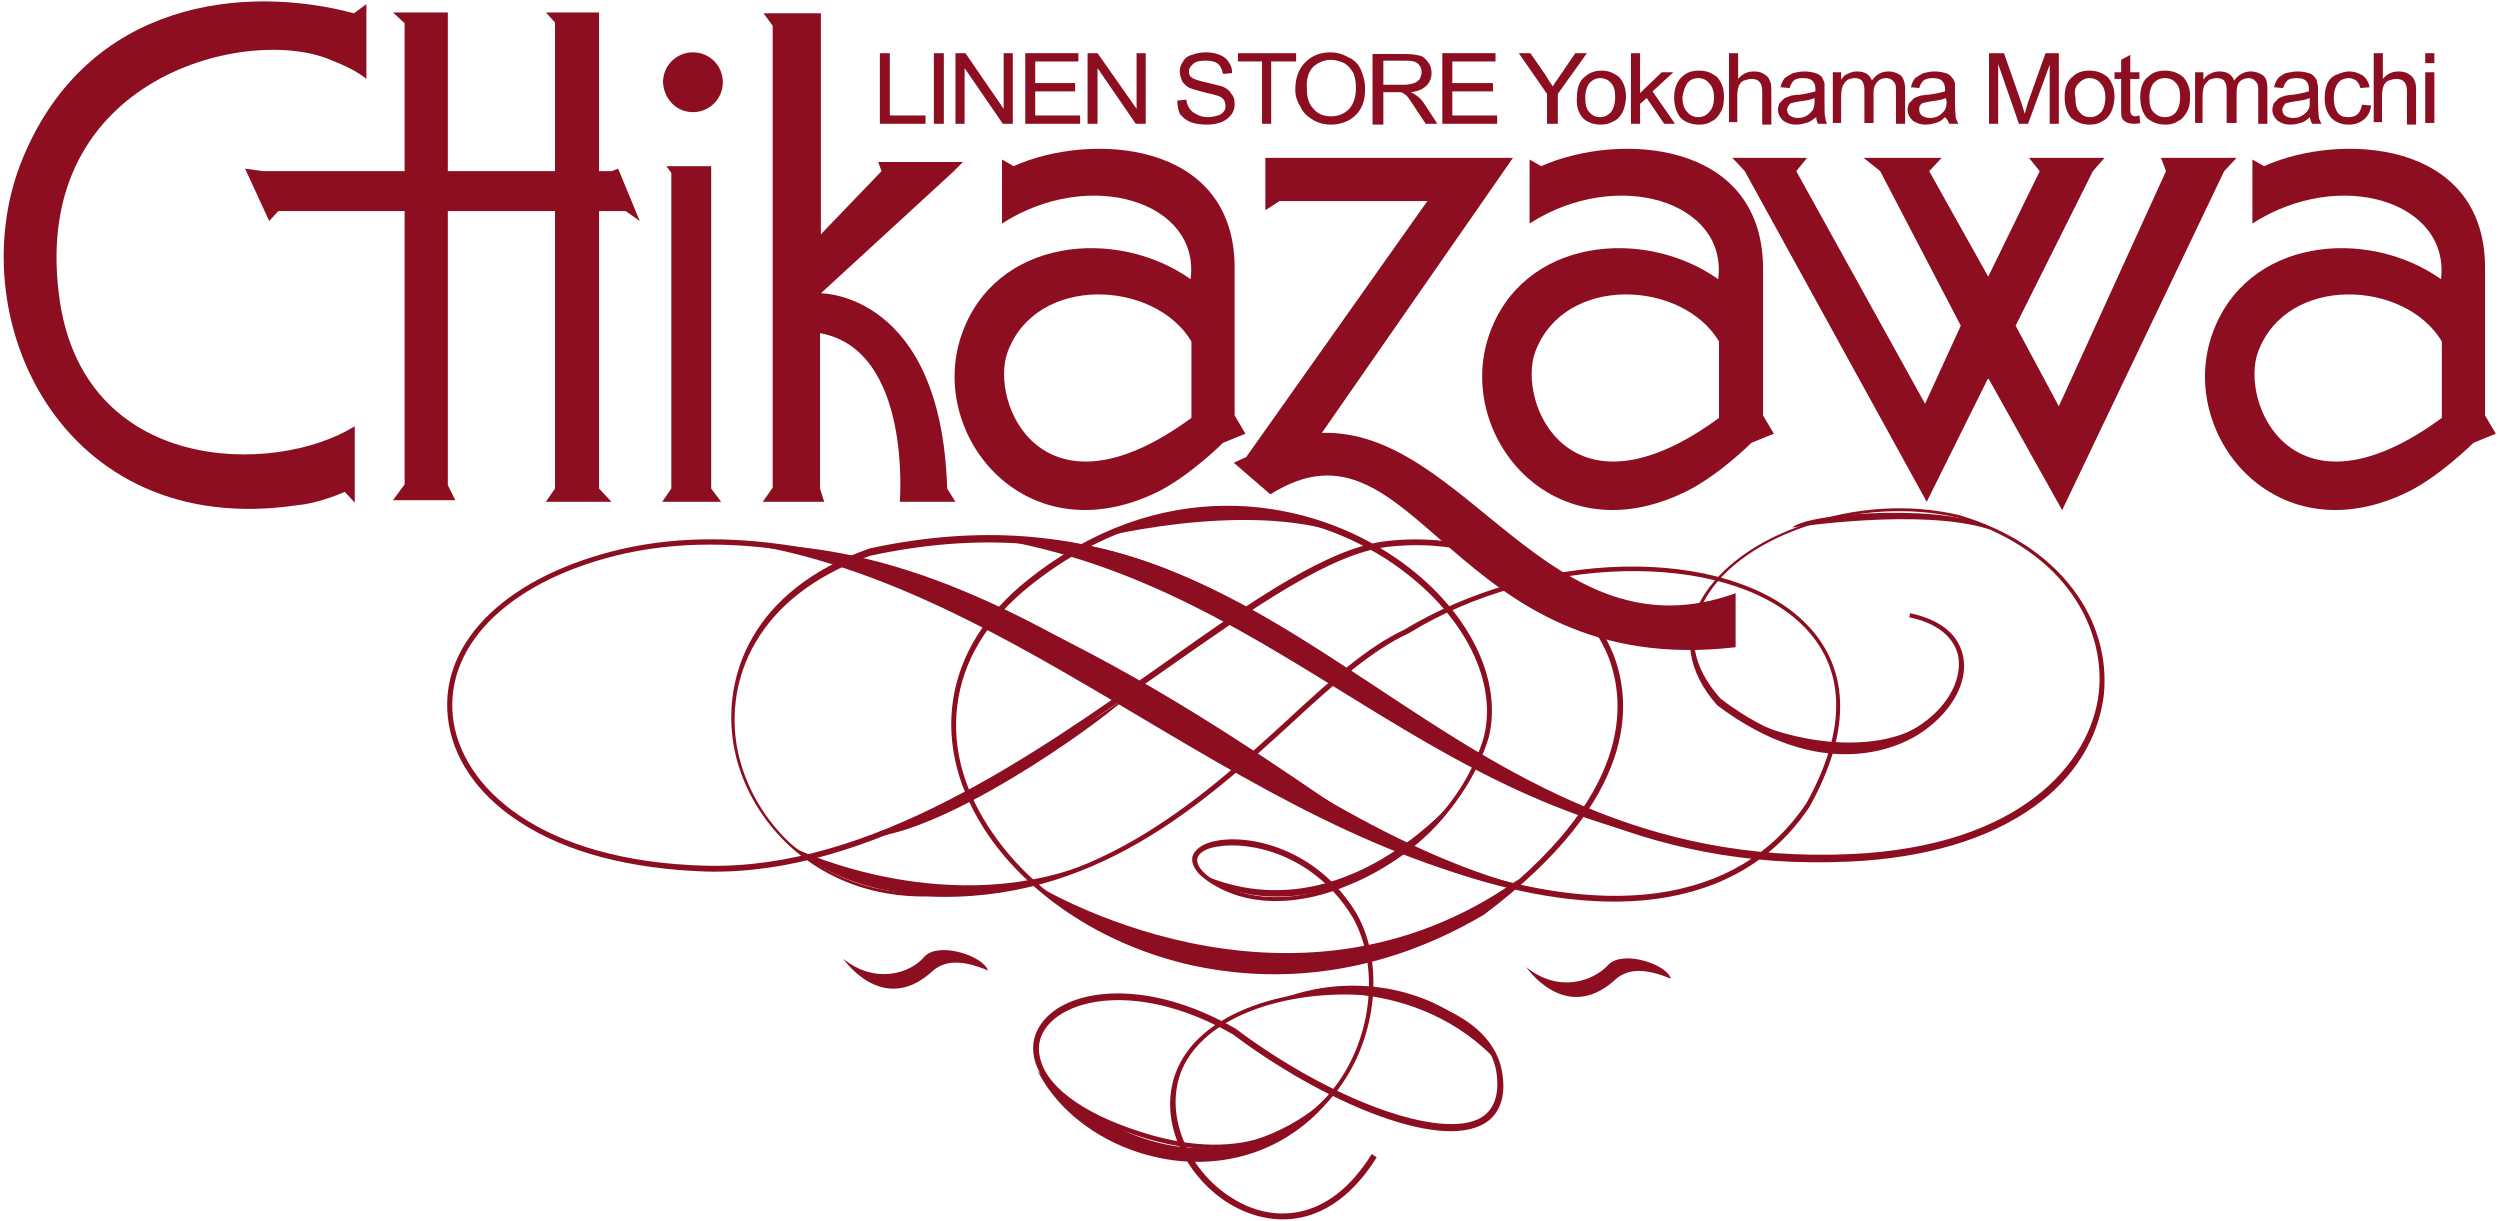 <?xml version="1.0" encoding="utf-8"?>
<!-- Generator: Adobe Illustrator 26.0.1, SVG Export Plug-In . SVG Version: 6.00 Build 0)  -->
<svg version="1.1" id="レイヤー_1" xmlns="http://www.w3.org/2000/svg" xmlns:xlink="http://www.w3.org/1999/xlink" x="0px"
	 y="0px" viewBox="0 0 300.9 146.9" style="enable-background:new 0 0 300.9 146.9;" xml:space="preserve">
<style type="text/css">
	.st0{fill:#8C0E20;}
</style>
<g>
	<g>
		<path class="st0" d="M44.1,9.5v-9l-1.5,1.1C29.5-1.9,10.7,0,2.8,18.9c-7.9,18.8,4.3,46.2,33,41.9c2.6-0.2,5.7-1.6,5.7-1.6l1.2,1.3
			v-9.2c-9.6,6-32.9,5.9-35.6-15.8C3.7,9,30.3,2.9,40,7.3C42.9,8.4,44.1,9.5,44.1,9.5z"/>
		<polygon class="st0" points="48.7,20.6 31.7,20.6 29.5,20.3 32.4,26.6 33.5,25.4 48.7,25.4 48.7,58.3 47.3,60.2 54.8,60.2 
			53.9,58.4 53.9,25.4 66.8,25.4 66.8,58.8 65.7,60.4 73.6,60.4 72.1,58.8 72.1,25.4 75.3,25.4 77,26.6 74.4,20.3 73.6,20.6 
			72.1,20.6 72.1,1.5 65.7,1.5 66.8,2.7 66.8,20.6 53.9,20.6 53.9,1.5 47.3,1.5 48.7,2.8 		"/>
		<polygon class="st0" points="79.7,60.4 86.8,60.4 85.6,58.8 85.6,20 80.2,20 80.8,20.8 80.8,58.8 		"/>
		<path class="st0" d="M83.4,13.5c2,0,3.6-1.6,3.6-3.6c0-2-1.6-3.6-3.6-3.6c-2,0-3.6,1.6-3.6,3.6C79.9,11.9,81.4,13.5,83.4,13.5z"/>
		<path class="st0" d="M91.8,60.4h7.4l-0.5-1.6V40.1c11.1,2,9.6,20.3,9.6,20.3h6.7l-1-1.6c-0.7-23.6-15.2-23.5-15.2-23.5l15.9-14.6
			l1.2-1.2h-10.2l0.4,1.1l-7.3,7.6V1.6h-6.9l1.1,1.5v55.6L91.8,60.4z"/>
		<path class="st0" d="M148.6,32.1V50l1.3,2.2l-2.7,1.1c0,0-4.4,4.4-8.5,6.2c-15.6,7.1-27-7.3-23-19.1c4-11.8,18.7-13.1,27.6-6.8
			c1.2-9.3-12.1-13.5-22.7-6.7v-7.7l1.4,0.8C131.1,15.9,148.5,16.8,148.6,32.1z M143.4,50.3v-9.2c-4.4-7.4-18.6-8.1-22.1,1.2
			C119,48.4,125.4,63.5,143.4,50.3z"/>
		<path class="st0" d="M212.2,32.1V50l1.3,2.2l-2.7,1.1c0,0-4.4,4.4-8.6,6.2c-15.6,7.1-27-7.3-23-19.1c4-11.8,18.7-13.1,27.6-6.8
			c1.2-9.3-12.1-13.5-22.7-6.7v-7.7l1.4,0.8C194.7,15.9,212,16.8,212.2,32.1z M206.9,50.3v-9.2c-4.4-7.4-18.6-8.1-22.1,1.2
			C182.5,48.4,188.9,63.5,206.9,50.3z"/>
		<path class="st0" d="M299.1,32.1V50l1.3,2.2l-2.7,1.1c0,0-4.4,4.4-8.5,6.2c-15.6,7.1-27-7.3-23-19.1c4-11.8,18.7-13.1,27.6-6.8
			c1.1-9.3-12.1-13.5-22.7-6.7v-7.7l1.4,0.8C281.6,15.9,299,16.8,299.1,32.1z M293.9,50.3v-9.2c-4.4-7.4-18.6-8.1-22.1,1.2
			C269.5,48.4,275.9,63.5,293.9,50.3z"/>
		<path class="st0" d="M171.8,24.2H154l-1.7,1.1V19h29.8l-23,33.1c17.4-0.5,27.4,27.4,49.8,19.3v6.5c-34.4,4-38.4-29.5-56-18.4
			l-4.4-3.8L150,55L171.8,24.2z"/>
		<polygon class="st0" points="216.2,20.6 217.5,19 208.5,19 210,20.6 231.9,60.4 239.3,45.5 248.2,61.4 267.7,20.6 269.2,19 
			260.1,19 260.7,20.6 247.8,48.9 242.6,39.2 251.9,20.6 253.3,19 244.2,19 245.5,20.6 239.3,33.3 232.2,20.6 233.7,19 224.3,19 
			226.3,20.6 236,39.2 231.7,48.6 		"/>
		<path class="st0" d="M229.8,74.3c3.4,0.7,5.4,2.4,5.9,4.7c0.5,3-1.5,6.4-5.1,8.6c-2.5,1.5-11.4,5.7-23.5-3.5l0,0
			c-3.5-3.9-4.2-8-1.8-12.1c4.5-7.8,18.7-12.4,30.3-9.7c5.7,1.7,10.4,4.7,13.4,8.7c2.8,3.7,4.1,8.2,3.6,12.5
			c-1,8.3-9.4,18.4-29.9,19.3c-24.9,1.1-41.2-9.6-56.9-20c-17.6-11.6-34.1-22.6-61.1-16.8l0,0h0c-14.3,5-17.8,15.5-16.4,23.7
			c1.6,9.2,10.1,18.4,23.3,18.2c20,0.9,33.3-11.2,44-21c5.1-4.7,9.6-8.7,14-10.7l0,0l0,0c15.4-9.5,37.9-10,47.2-1.1
			c5.4,5.2,5.6,12.6,0.6,21.6c-4.1,6.1-10.1,9.7-18,10.8c-15.5,2.1-33.1-6.6-34.9-8.1l0,0l0,0c-1.1-0.6-2.9-1.9-5.5-3.6
			c-7.8-5.3-20.8-14.2-35.9-21.2C104.4,66,88.3,63.1,75.2,66c-13.9,3.1-22.3,11.1-21.3,20.3c0.5,4.8,3.5,9.3,8.6,12.6
			c5.6,3.7,13.4,5.7,22.5,6c19.8,0.5,39.6-13.3,55.4-24.4c10.7-7.5,19.9-14,26.8-14.7c11.6-1.3,22.9,4.5,26.4,13.3
			c2.1,5.5,3,16.7-15.4,30.5l0,0c-22.9,13.6-48.4,5.7-58.7-9.3c-3.4-4.9-4.9-10.1-4.3-15.2c0.6-5.5,3.7-10.6,8.9-14.7
			c15.6-12.4,32.2-9.8,42.6-3.2c8.9,5.7,13.7,14.3,11.9,21.5c-2.2,7.5-8.5,14.1-16.4,17.4c-5.7,2.4-11.3,2.5-15.3,0.3
			c-1.9-1-2.9-2.1-2.8-3c0.1-0.7,1-1.3,2.4-1.5c3.9-0.7,11.7,0.9,16.3,8.5c3.4,6,2.3,15.1-2.6,21c-3,3.6-9.9,9.1-23,4.8
			c-7.2-2.3-11.6-5.7-12.1-9.3c-0.3-1.8,0.6-3.5,2.4-4.7c3.9-2.6,11.8-2.9,20.9,2.3l0,0c10.5,7.9,24.7,14.1,30.3,10.7
			c1.8-1.1,2.6-3.2,2.1-6.1c-0.7-4.5-5.2-7.9-12.3-9.3c-9.5-1.8-21.8,0.5-26.1,7.5c-3.8,6.2-0.2,14.1,5.6,17.6
			c5,3,12.2,3.2,17.7-5.6l-0.6-0.4c-5.2,8.4-12.1,8.3-16.8,5.3c-5.4-3.3-8.9-10.9-5.4-16.7c4.2-6.8,16.2-9,25.4-7.2
			c6.8,1.3,11.1,4.5,11.8,8.7c0.4,2.6-0.2,4.5-1.8,5.5c-4.7,2.8-18-2-29.6-10.7l0,0h0c-9.4-5.4-17.6-5-21.6-2.3
			c-2,1.4-3,3.3-2.7,5.4c0.5,3.8,5.1,7.4,12.5,9.8c13.4,4.4,20.6-1.3,23.7-5c5-6.1,6.2-15.5,2.7-21.7c-4.7-7.9-12.9-9.6-16.9-8.8
			c-1.7,0.3-2.7,1.1-2.9,2c-0.1,0.8,0.3,2.1,3.1,3.6c4.2,2.3,10,2.2,15.8-0.3c8.1-3.3,14.5-10.2,16.8-17.8
			c1.8-7.5-3.1-16.4-12.2-22.2c-10.5-6.7-27.4-9.4-43.3,3.3c-10.3,8.2-12.1,20-4.7,30.8c5.3,7.6,14.2,13.3,24.5,15.6
			c8.3,1.8,21,2.2,35.1-6.1l0,0l0,0c18.8-14.1,17.8-25.6,15.6-31.3c-3.6-9.1-15.2-15-27.1-13.7c-7.1,0.7-16.4,7.2-27.1,14.8
			c-15.7,11.1-35.3,24.8-55,24.3c-19.9-0.5-29.6-9.4-30.5-18c-0.9-8.9,7.3-16.6,20.8-19.6c30.4-6.6,68.7,19.7,83.1,29.7
			c2.6,1.8,4.4,3,5.5,3.7l0,0c1.8,1.5,19.7,10.3,35.4,8.2c8.1-1.1,14.3-4.8,18.5-11.1c6.5-11.7,3.2-18.6-0.8-22.4
			c-4.5-4.3-12.4-6.7-21.6-6.5c-9.2,0.2-18.8,3-26.4,7.6l0,0c-4.5,2.1-8.9,6.1-14.1,10.9c-10.6,9.7-23.8,21.7-43.6,20.8
			c-12.8,0.2-21-8.7-22.6-17.6c-1.4-7.9,2.1-18.1,16-23l0,0c26.7-5.8,43.2,5.1,60.6,16.7c15.8,10.5,32.2,21.3,57.3,20.1
			c9.1-0.4,16.8-2.7,22.2-6.6c4.8-3.4,7.7-8.1,8.4-13.3c0.5-4.5-0.8-9.1-3.7-12.9c-3.1-4.1-7.9-7.2-13.7-8.9
			c-5.9-1.4-12.5-1-18.5,1.1c-5.8,1.9-10.3,5.2-12.5,9c-2.4,4.2-1.7,8.8,1.9,12.8l0,0l0,0c12.5,9.4,21.7,5.1,24.2,3.5
			c3.8-2.4,6-6.1,5.4-9.3c-0.5-2.7-2.7-4.5-6.4-5.3L229.8,74.3z"/>
		<path class="st0" d="M233.6,85.2c-4.9,6.2-18,4.8-25.3,0.3C225.3,96.2,233.6,85.2,233.6,85.2z"/>
		<path class="st0" d="M215.7,63.5C215.7,63.5,213.4,65.5,215.7,63.5c2.3-2,20.1-2.8,23.7,0.2C231.3,61.1,215.7,63.5,215.7,63.5z"/>
		<path class="st0" d="M119.5,64.8c34.8-1.7,55.7,36.3,91.5,37.8C172.5,99.8,155.4,70.9,119.5,64.8z"/>
		<path class="st0" d="M90.2,65.5c38.6,0.2,66.1,38.9,102.1,42.9C153.9,105.5,126.2,71.6,90.2,65.5z"/>
		<path class="st0" d="M94.1,100.8c12.6,12.2,33.5,5.2,38.2,2.6c-17.6,7.7-36.2-1.1-36.2-1.1"/>
		<path class="st0" d="M105.5,100.7c10.3-1.5,28.8-15.1,30.4-17.1C127.5,90.1,105.5,100.7,105.5,100.7z"/>
		<path class="st0" d="M132.4,64.7c15.5-7.7,30.7-0.8,31.9,0.7C152.9,59.5,132.4,64.7,132.4,64.7z"/>
		<path class="st0" d="M176,95.2c-6.9,11.7-23.5,16.2-31.9,9.8C161.8,113.2,176,95.2,176,95.2z"/>
		<path class="st0" d="M124.5,106.4c17.6,16.8,49.1,10.9,58.3-0.6C155.1,125.5,124.5,106.4,124.5,106.4z"/>
		<path class="st0" d="M154.8,120c11.5-4,22.5,1.5,24.8,7.1C169.2,116.8,154.8,120,154.8,120z"/>
		<path class="st0" d="M161.3,130.7c-10.4,14.9-30.7,9.6-36.4-1.8C145.8,148.7,161.3,130.7,161.3,130.7z"/>
		<path class="st0" d="M183.7,116.4c3.8,3.1,8,1.8,9.9-0.3c1.8-1.8,7.1,0,7.5,1.7c-3.1-1.3-5.3-1.3-6.9,0.3
			C188.3,123.2,183.7,116.4,183.7,116.4z"/>
		<path class="st0" d="M101.5,115.4c3.8,3.1,8.1,1.8,9.8-0.3c1.8-1.8,7.1,0,7.6,1.7c-3.1-1.3-5.3-1.3-6.9,0.3
			C106.1,122.2,101.5,115.4,101.5,115.4z"/>
	</g>
	<g>
		<path class="st0" d="M105.9,14.9V6.4h1.2v7.5h4.3v1H105.9z"/>
		<path class="st0" d="M112.4,14.9V6.4h1.2v8.5H112.4z"/>
		<path class="st0" d="M115,14.9V6.4h1.2l4.6,6.7V6.4h1.1v8.5h-1.2l-4.6-6.7v6.7H115z"/>
		<path class="st0" d="M123.4,14.9V6.4h6.4v1h-5.2V10h4.8v1h-4.8v2.9h5.4v1H123.4z"/>
		<path class="st0" d="M130.9,14.9V6.4h1.2l4.7,6.7V6.4h1.1v8.5h-1.2l-4.6-6.7v6.7H130.9z"/>
		<path class="st0" d="M141.7,12.1l1.1-0.1c0,0.4,0.2,0.8,0.4,1.1c0.2,0.3,0.5,0.5,0.9,0.7c0.4,0.2,0.8,0.3,1.3,0.3
			c0.4,0,0.8-0.1,1.2-0.2c0.3-0.1,0.6-0.3,0.7-0.5c0.2-0.2,0.2-0.5,0.2-0.7c0-0.3-0.1-0.5-0.2-0.7c-0.2-0.2-0.4-0.4-0.8-0.5
			c-0.3-0.1-0.8-0.2-1.6-0.4c-0.8-0.2-1.4-0.4-1.7-0.5c-0.4-0.2-0.7-0.5-0.9-0.8C142.1,9.3,142,9,142,8.6c0-0.4,0.1-0.8,0.4-1.2
			c0.2-0.4,0.6-0.7,1.1-0.8c0.5-0.2,1-0.3,1.6-0.3c0.7,0,1.2,0.1,1.7,0.3c0.5,0.2,0.9,0.5,1.1,0.9c0.3,0.4,0.4,0.8,0.4,1.3l-1.1,0.1
			c-0.1-0.5-0.3-1-0.6-1.2c-0.3-0.3-0.9-0.4-1.5-0.4c-0.7,0-1.2,0.1-1.5,0.4c-0.3,0.3-0.5,0.5-0.5,0.9c0,0.3,0.1,0.6,0.3,0.7
			c0.2,0.2,0.8,0.4,1.7,0.6c0.9,0.2,1.6,0.4,2,0.5c0.5,0.2,0.9,0.5,1.1,0.9c0.3,0.3,0.4,0.7,0.4,1.2c0,0.5-0.1,0.9-0.4,1.3
			c-0.3,0.4-0.7,0.7-1.2,0.9c-0.5,0.2-1.1,0.3-1.7,0.3c-0.8,0-1.5-0.1-2-0.3c-0.5-0.2-1-0.6-1.3-1C141.8,13.2,141.7,12.7,141.7,12.1
			z"/>
		<path class="st0" d="M151.9,14.9V7.4H149v-1h7v1H153v7.5H151.9z"/>
		<path class="st0" d="M158.1,8c0.6-0.5,1.3-0.8,2.1-0.8c0.6,0,1.1,0.2,1.6,0.4c0.5,0.3,0.8,0.7,1.1,1.2c0.2,0.5,0.3,1.1,0.3,1.8
			c0,1.1-0.3,1.9-0.8,2.5c-0.6,0.6-1.3,0.9-2.2,0.9c-0.9,0-1.6-0.3-2.1-0.9c-0.6-0.6-0.8-1.4-0.8-2.4C157.2,9.5,157.5,8.6,158.1,8z
			 M156.5,12.8c0.3,0.7,0.8,1.2,1.5,1.6c0.6,0.4,1.4,0.6,2.2,0.6c0.8,0,1.5-0.2,2.1-0.5c0.7-0.4,1.2-0.9,1.5-1.5
			c0.4-0.7,0.5-1.5,0.5-2.3c0-0.9-0.2-1.6-0.5-2.3c-0.3-0.7-0.8-1.2-1.5-1.5c-0.7-0.4-1.4-0.6-2.2-0.6c-1.2,0-2.2,0.4-3,1.2
			c-0.8,0.8-1.2,1.9-1.2,3.3C155.9,11.5,156.1,12.2,156.5,12.8z"/>
		<path class="st0" d="M166.5,7.3h2.8c0.6,0,1.1,0.1,1.4,0.4c0.3,0.3,0.4,0.6,0.4,1c0,0.3-0.1,0.5-0.2,0.8c-0.2,0.2-0.4,0.4-0.7,0.5
			c-0.3,0.1-0.7,0.2-1.2,0.2h-2.5V7.3z M166.5,14.9v-3.8h1.4c0.3,0,0.5,0,0.6,0c0.2,0,0.4,0.1,0.5,0.2c0.2,0.1,0.4,0.3,0.6,0.6
			c0.2,0.3,0.5,0.7,0.8,1.2l1.2,1.8h1.4l-1.5-2.3c-0.3-0.5-0.6-0.8-1-1.1c-0.2-0.1-0.4-0.3-0.7-0.4c0.9-0.1,1.5-0.4,1.9-0.8
			c0.4-0.4,0.6-0.9,0.6-1.5c0-0.5-0.1-0.9-0.4-1.3c-0.3-0.4-0.6-0.7-1-0.8c-0.4-0.1-1-0.2-1.8-0.2h-3.9v8.5H166.5z"/>
		<path class="st0" d="M173.6,14.9V6.4h6.4v1h-5.2V10h4.9v1h-4.9v2.9h5.4v1H173.6z"/>
		<path class="st0" d="M186.2,14.9v-3.6l-3.4-4.9h1.4l1.8,2.6c0.3,0.5,0.6,1,0.9,1.4c0.2-0.4,0.6-0.9,1-1.5l1.7-2.5h1.4l-3.5,4.9
			v3.6H186.2z"/>
		<path class="st0" d="M191.3,10c0.4-0.4,0.8-0.6,1.3-0.6c0.5,0,1,0.2,1.3,0.6c0.4,0.4,0.5,1,0.5,1.7c0,0.8-0.2,1.4-0.5,1.8
			c-0.4,0.4-0.8,0.6-1.3,0.6c-0.5,0-1-0.2-1.3-0.6c-0.4-0.4-0.5-1-0.5-1.8C190.8,11,191,10.4,191.3,10z M190.5,14.2
			c0.5,0.5,1.3,0.8,2.1,0.8c0.6,0,1.1-0.1,1.6-0.4c0.5-0.2,0.8-0.6,1.1-1.1c0.2-0.5,0.4-1.1,0.4-1.9c0-1-0.3-1.7-0.8-2.3
			c-0.6-0.5-1.3-0.8-2.1-0.8c-0.8,0-1.4,0.2-2,0.7c-0.7,0.5-1,1.4-1,2.5C189.7,12.8,190,13.6,190.5,14.2z"/>
		<path class="st0" d="M196.3,14.9V6.4h1.1v4.8l2.6-2.5h1.4l-2.5,2.3l2.7,3.9h-1.3l-2.1-3.1l-0.8,0.7v2.4H196.3z"/>
		<path class="st0" d="M203.1,10c0.3-0.4,0.8-0.6,1.3-0.6c0.5,0,1,0.2,1.3,0.6c0.4,0.4,0.6,1,0.6,1.7c0,0.8-0.2,1.4-0.6,1.8
			c-0.3,0.4-0.8,0.6-1.3,0.6c-0.5,0-1-0.2-1.3-0.6c-0.4-0.4-0.6-1-0.6-1.8C202.6,11,202.8,10.4,203.1,10z M202.3,14.2
			c0.5,0.5,1.3,0.8,2.2,0.8c0.6,0,1.1-0.1,1.5-0.4c0.5-0.2,0.8-0.6,1.1-1.1c0.3-0.5,0.4-1.1,0.4-1.9c0-1-0.3-1.7-0.8-2.3
			c-0.6-0.5-1.3-0.8-2.2-0.8c-0.8,0-1.5,0.2-2,0.7c-0.6,0.5-1,1.4-1,2.5C201.5,12.8,201.8,13.6,202.3,14.2z"/>
		<path class="st0" d="M208.1,14.9V6.4h1.1v3.1c0.5-0.6,1.1-0.9,1.9-0.9c0.5,0,0.9,0.1,1.2,0.3c0.3,0.2,0.6,0.4,0.7,0.8
			c0.2,0.3,0.2,0.8,0.2,1.4v3.9h-1.1V11c0-0.5-0.1-0.9-0.3-1.1c-0.2-0.3-0.6-0.4-1-0.4c-0.3,0-0.6,0.1-0.9,0.2
			c-0.3,0.1-0.5,0.4-0.6,0.6c-0.1,0.3-0.2,0.7-0.2,1.1v3.3H208.1z"/>
		<path class="st0" d="M218.4,12.2c0,0.5-0.1,0.8-0.2,1c-0.2,0.3-0.4,0.5-0.7,0.7c-0.3,0.2-0.7,0.3-1.1,0.3c-0.4,0-0.7-0.1-1-0.3
			c-0.2-0.2-0.3-0.4-0.3-0.7c0-0.2,0.1-0.4,0.2-0.5c0.1-0.2,0.2-0.3,0.4-0.3c0.2-0.1,0.5-0.1,0.9-0.2c0.8-0.1,1.4-0.2,1.8-0.4
			L218.4,12.2z M218.8,14.9h1.1c-0.1-0.2-0.2-0.5-0.2-0.7c-0.1-0.3-0.1-0.9-0.1-1.8v-1.4c0-0.5,0-0.8,0-1c-0.1-0.3-0.2-0.5-0.3-0.7
			c-0.2-0.2-0.4-0.4-0.8-0.5c-0.3-0.1-0.8-0.2-1.3-0.2c-0.5,0-1,0.1-1.4,0.2c-0.4,0.2-0.7,0.4-1,0.6c-0.2,0.3-0.4,0.6-0.5,1.1
			l1.1,0.1c0.1-0.4,0.3-0.7,0.5-0.9c0.2-0.2,0.6-0.3,1.1-0.3c0.5,0,1,0.1,1.2,0.4c0.2,0.2,0.3,0.5,0.3,0.9c0,0,0,0.1,0,0.3
			c-0.4,0.1-1.1,0.3-1.9,0.4c-0.5,0-0.8,0.1-1,0.1c-0.3,0.1-0.5,0.2-0.8,0.3c-0.2,0.2-0.4,0.4-0.6,0.6c-0.1,0.2-0.2,0.5-0.2,0.8
			c0,0.5,0.2,0.9,0.6,1.3c0.4,0.3,0.9,0.5,1.6,0.5c0.4,0,0.8-0.1,1.2-0.2c0.4-0.1,0.8-0.4,1.2-0.7C218.6,14.4,218.7,14.6,218.8,14.9
			z"/>
		<path class="st0" d="M220.6,14.9V8.7h1v0.9c0.2-0.3,0.4-0.6,0.8-0.7c0.3-0.2,0.7-0.3,1.1-0.3c0.5,0,0.9,0.1,1.2,0.3
			c0.3,0.2,0.5,0.5,0.6,0.8c0.5-0.7,1.1-1.1,2-1.1c0.6,0,1.1,0.2,1.5,0.5c0.3,0.3,0.5,0.9,0.5,1.6v4.2h-1.1V11c0-0.4,0-0.7-0.1-0.9
			c-0.1-0.2-0.2-0.3-0.4-0.5c-0.2-0.1-0.4-0.2-0.6-0.2c-0.5,0-0.8,0.1-1.1,0.4c-0.3,0.3-0.5,0.7-0.5,1.4v3.6h-1.1v-4
			c0-0.5-0.1-0.8-0.3-1.1c-0.2-0.2-0.5-0.3-0.9-0.3c-0.3,0-0.6,0.1-0.8,0.2c-0.3,0.2-0.4,0.4-0.6,0.7c-0.1,0.3-0.2,0.7-0.2,1.3v3.2
			H220.6z"/>
		<path class="st0" d="M234.3,12.2c0,0.5-0.1,0.8-0.2,1c-0.2,0.3-0.4,0.5-0.7,0.7c-0.3,0.2-0.7,0.3-1.1,0.3c-0.4,0-0.7-0.1-1-0.3
			c-0.2-0.2-0.3-0.4-0.3-0.7c0-0.2,0-0.4,0.1-0.5c0.1-0.2,0.3-0.3,0.4-0.3c0.2-0.1,0.5-0.1,0.9-0.2c0.8-0.1,1.4-0.2,1.8-0.4
			L234.3,12.2z M234.6,14.9h1.1c-0.1-0.2-0.2-0.5-0.3-0.7c0-0.3-0.1-0.9-0.1-1.8v-1.4c0-0.5,0-0.8,0-1c-0.1-0.3-0.2-0.5-0.4-0.7
			c-0.1-0.2-0.4-0.4-0.7-0.5c-0.4-0.1-0.8-0.2-1.3-0.2c-0.6,0-1,0.1-1.4,0.2c-0.4,0.2-0.7,0.4-1,0.6c-0.2,0.3-0.4,0.6-0.5,1.1l1,0.1
			c0.1-0.4,0.3-0.7,0.5-0.9c0.3-0.2,0.6-0.3,1.1-0.3c0.5,0,1,0.1,1.2,0.4c0.2,0.2,0.3,0.5,0.3,0.9c0,0,0,0.1,0,0.3
			c-0.4,0.1-1.1,0.3-2,0.4c-0.4,0-0.7,0.1-0.9,0.1c-0.3,0.1-0.6,0.2-0.8,0.3c-0.2,0.2-0.4,0.4-0.6,0.6c-0.1,0.2-0.2,0.5-0.2,0.8
			c0,0.5,0.2,0.9,0.6,1.3c0.4,0.3,0.9,0.5,1.6,0.5c0.4,0,0.8-0.1,1.2-0.2c0.4-0.1,0.8-0.4,1.1-0.7C234.4,14.4,234.5,14.6,234.6,14.9
			z"/>
		<path class="st0" d="M239.4,14.9V6.4h1.8l2.1,6c0.2,0.6,0.3,1,0.4,1.3c0.1-0.3,0.2-0.8,0.4-1.4l2.1-5.9h1.6v8.5h-1.1V7.8l-2.6,7.1
			H243l-2.5-7.2v7.2H239.4z"/>
		<path class="st0" d="M250.2,10c0.4-0.4,0.8-0.6,1.3-0.6c0.5,0,1,0.2,1.3,0.6c0.4,0.4,0.6,1,0.6,1.7c0,0.8-0.2,1.4-0.5,1.8
			c-0.4,0.4-0.8,0.6-1.3,0.6c-0.6,0-1-0.2-1.3-0.6c-0.4-0.4-0.5-1-0.5-1.8C249.6,11,249.8,10.4,250.2,10z M249.3,14.2
			c0.6,0.5,1.3,0.8,2.2,0.8c0.6,0,1.1-0.1,1.5-0.4c0.5-0.2,0.8-0.6,1.1-1.1c0.2-0.5,0.4-1.1,0.4-1.9c0-1-0.3-1.7-0.8-2.3
			c-0.6-0.5-1.3-0.8-2.2-0.8c-0.8,0-1.5,0.2-2,0.7c-0.7,0.5-1,1.4-1,2.5C248.5,12.8,248.8,13.6,249.3,14.2z"/>
		<path class="st0" d="M257.5,13.9l0.1,0.9c-0.3,0.1-0.6,0.1-0.8,0.1c-0.4,0-0.7-0.1-0.9-0.2c-0.2-0.1-0.4-0.3-0.5-0.5
			c-0.1-0.2-0.1-0.6-0.1-1.2V9.5h-0.8V8.7h0.8V7.2l1.1-0.6v2.1h1.1v0.8h-1.1v3.6c0,0.3,0,0.5,0.1,0.6c0,0.1,0.1,0.2,0.2,0.2
			c0.1,0.1,0.2,0.1,0.4,0.1C257.2,14,257.3,13.9,257.5,13.9z"/>
		<path class="st0" d="M259.2,10c0.4-0.4,0.8-0.6,1.4-0.6c0.5,0,1,0.2,1.3,0.6c0.4,0.4,0.5,1,0.5,1.7c0,0.8-0.2,1.4-0.5,1.8
			c-0.3,0.4-0.8,0.6-1.3,0.6c-0.6,0-1-0.2-1.4-0.6c-0.4-0.4-0.5-1-0.5-1.8C258.7,11,258.9,10.4,259.2,10z M258.4,14.2
			c0.6,0.5,1.3,0.8,2.2,0.8c0.6,0,1.1-0.1,1.5-0.4c0.5-0.2,0.8-0.6,1.1-1.1c0.3-0.5,0.4-1.1,0.4-1.9c0-1-0.3-1.7-0.8-2.3
			c-0.6-0.5-1.3-0.8-2.2-0.8c-0.8,0-1.5,0.2-2,0.7c-0.7,0.5-1,1.4-1,2.5C257.6,12.8,257.9,13.6,258.4,14.2z"/>
		<path class="st0" d="M264.2,14.9V8.7h1v0.9c0.2-0.3,0.5-0.6,0.8-0.7c0.3-0.2,0.7-0.3,1.1-0.3c0.5,0,0.9,0.1,1.2,0.3
			c0.3,0.2,0.5,0.5,0.6,0.8c0.5-0.7,1.2-1.1,2-1.1c0.6,0,1.1,0.2,1.5,0.5c0.4,0.3,0.5,0.9,0.5,1.6v4.2h-1.1V11c0-0.4,0-0.7-0.1-0.9
			c-0.1-0.2-0.2-0.3-0.4-0.5c-0.2-0.1-0.4-0.2-0.6-0.2c-0.4,0-0.8,0.1-1.1,0.4c-0.3,0.3-0.4,0.7-0.4,1.4v3.6H268v-4
			c0-0.5-0.1-0.8-0.3-1.1c-0.2-0.2-0.5-0.3-0.9-0.3c-0.3,0-0.6,0.1-0.9,0.2c-0.2,0.2-0.4,0.4-0.6,0.7c-0.1,0.3-0.2,0.7-0.2,1.3v3.2
			H264.2z"/>
		<path class="st0" d="M278,12.2c0,0.5,0,0.8-0.2,1c-0.1,0.3-0.4,0.5-0.7,0.7c-0.3,0.2-0.7,0.3-1.1,0.3c-0.4,0-0.7-0.1-1-0.3
			c-0.2-0.2-0.3-0.4-0.3-0.7c0-0.2,0.1-0.4,0.2-0.5c0.1-0.2,0.2-0.3,0.4-0.3c0.2-0.1,0.5-0.1,0.9-0.2c0.8-0.1,1.4-0.2,1.8-0.4
			L278,12.2z M278.3,14.9h1.1c-0.1-0.2-0.2-0.5-0.3-0.7c0-0.3-0.1-0.9-0.1-1.8v-1.4c0-0.5,0-0.8-0.1-1c0-0.3-0.1-0.5-0.3-0.7
			c-0.1-0.2-0.4-0.4-0.7-0.5c-0.4-0.1-0.8-0.2-1.3-0.2c-0.6,0-1,0.1-1.5,0.2c-0.4,0.2-0.7,0.4-0.9,0.6c-0.2,0.3-0.4,0.6-0.5,1.1
			l1.1,0.1c0.1-0.4,0.3-0.7,0.5-0.9c0.2-0.2,0.6-0.3,1.1-0.3c0.5,0,1,0.1,1.2,0.4c0.2,0.2,0.3,0.5,0.3,0.9c0,0,0,0.1,0,0.3
			c-0.4,0.1-1.1,0.3-1.9,0.4c-0.4,0-0.7,0.1-0.9,0.1c-0.3,0.1-0.6,0.2-0.8,0.3c-0.2,0.2-0.4,0.4-0.6,0.6c-0.1,0.2-0.2,0.5-0.2,0.8
			c0,0.5,0.2,0.9,0.6,1.3c0.4,0.3,0.9,0.5,1.6,0.5c0.4,0,0.8-0.1,1.2-0.2c0.4-0.1,0.8-0.4,1.1-0.7C278.1,14.4,278.1,14.6,278.3,14.9
			z"/>
		<path class="st0" d="M284.3,12.6l1.1,0.1c-0.1,0.7-0.4,1.3-0.9,1.7c-0.5,0.4-1.1,0.6-1.8,0.6c-0.9,0-1.6-0.3-2.1-0.8
			c-0.5-0.6-0.8-1.3-0.8-2.4c0-0.7,0.1-1.2,0.3-1.7c0.2-0.5,0.6-0.9,1.1-1.1c0.5-0.2,1-0.4,1.5-0.4c0.7,0,1.2,0.2,1.7,0.5
			c0.4,0.3,0.7,0.8,0.8,1.4l-1.1,0.1c-0.1-0.4-0.3-0.7-0.5-0.9c-0.3-0.2-0.6-0.3-0.9-0.3c-0.5,0-1,0.2-1.3,0.6
			c-0.3,0.4-0.5,1-0.5,1.8c0,0.8,0.2,1.4,0.5,1.8c0.3,0.4,0.7,0.5,1.3,0.5c0.4,0,0.8-0.1,1.1-0.4C284,13.5,284.2,13.1,284.3,12.6z"
			/>
		<path class="st0" d="M285.7,14.9V6.4h1.1v3.1c0.5-0.6,1.1-0.9,1.9-0.9c0.5,0,0.9,0.1,1.2,0.3c0.3,0.2,0.6,0.4,0.7,0.8
			c0.2,0.3,0.2,0.8,0.2,1.4v3.9h-1.1V11c0-0.5-0.1-0.9-0.3-1.1c-0.2-0.3-0.6-0.4-1-0.4c-0.3,0-0.6,0.1-0.9,0.2
			c-0.3,0.1-0.5,0.4-0.6,0.6c-0.1,0.3-0.2,0.7-0.2,1.1v3.3H285.7z"/>
		<path class="st0" d="M291.9,7.6V6.4h1.1v1.2H291.9z M291.9,14.9V8.7h1.1v6.1H291.9z"/>
	</g>
</g>
</svg>
